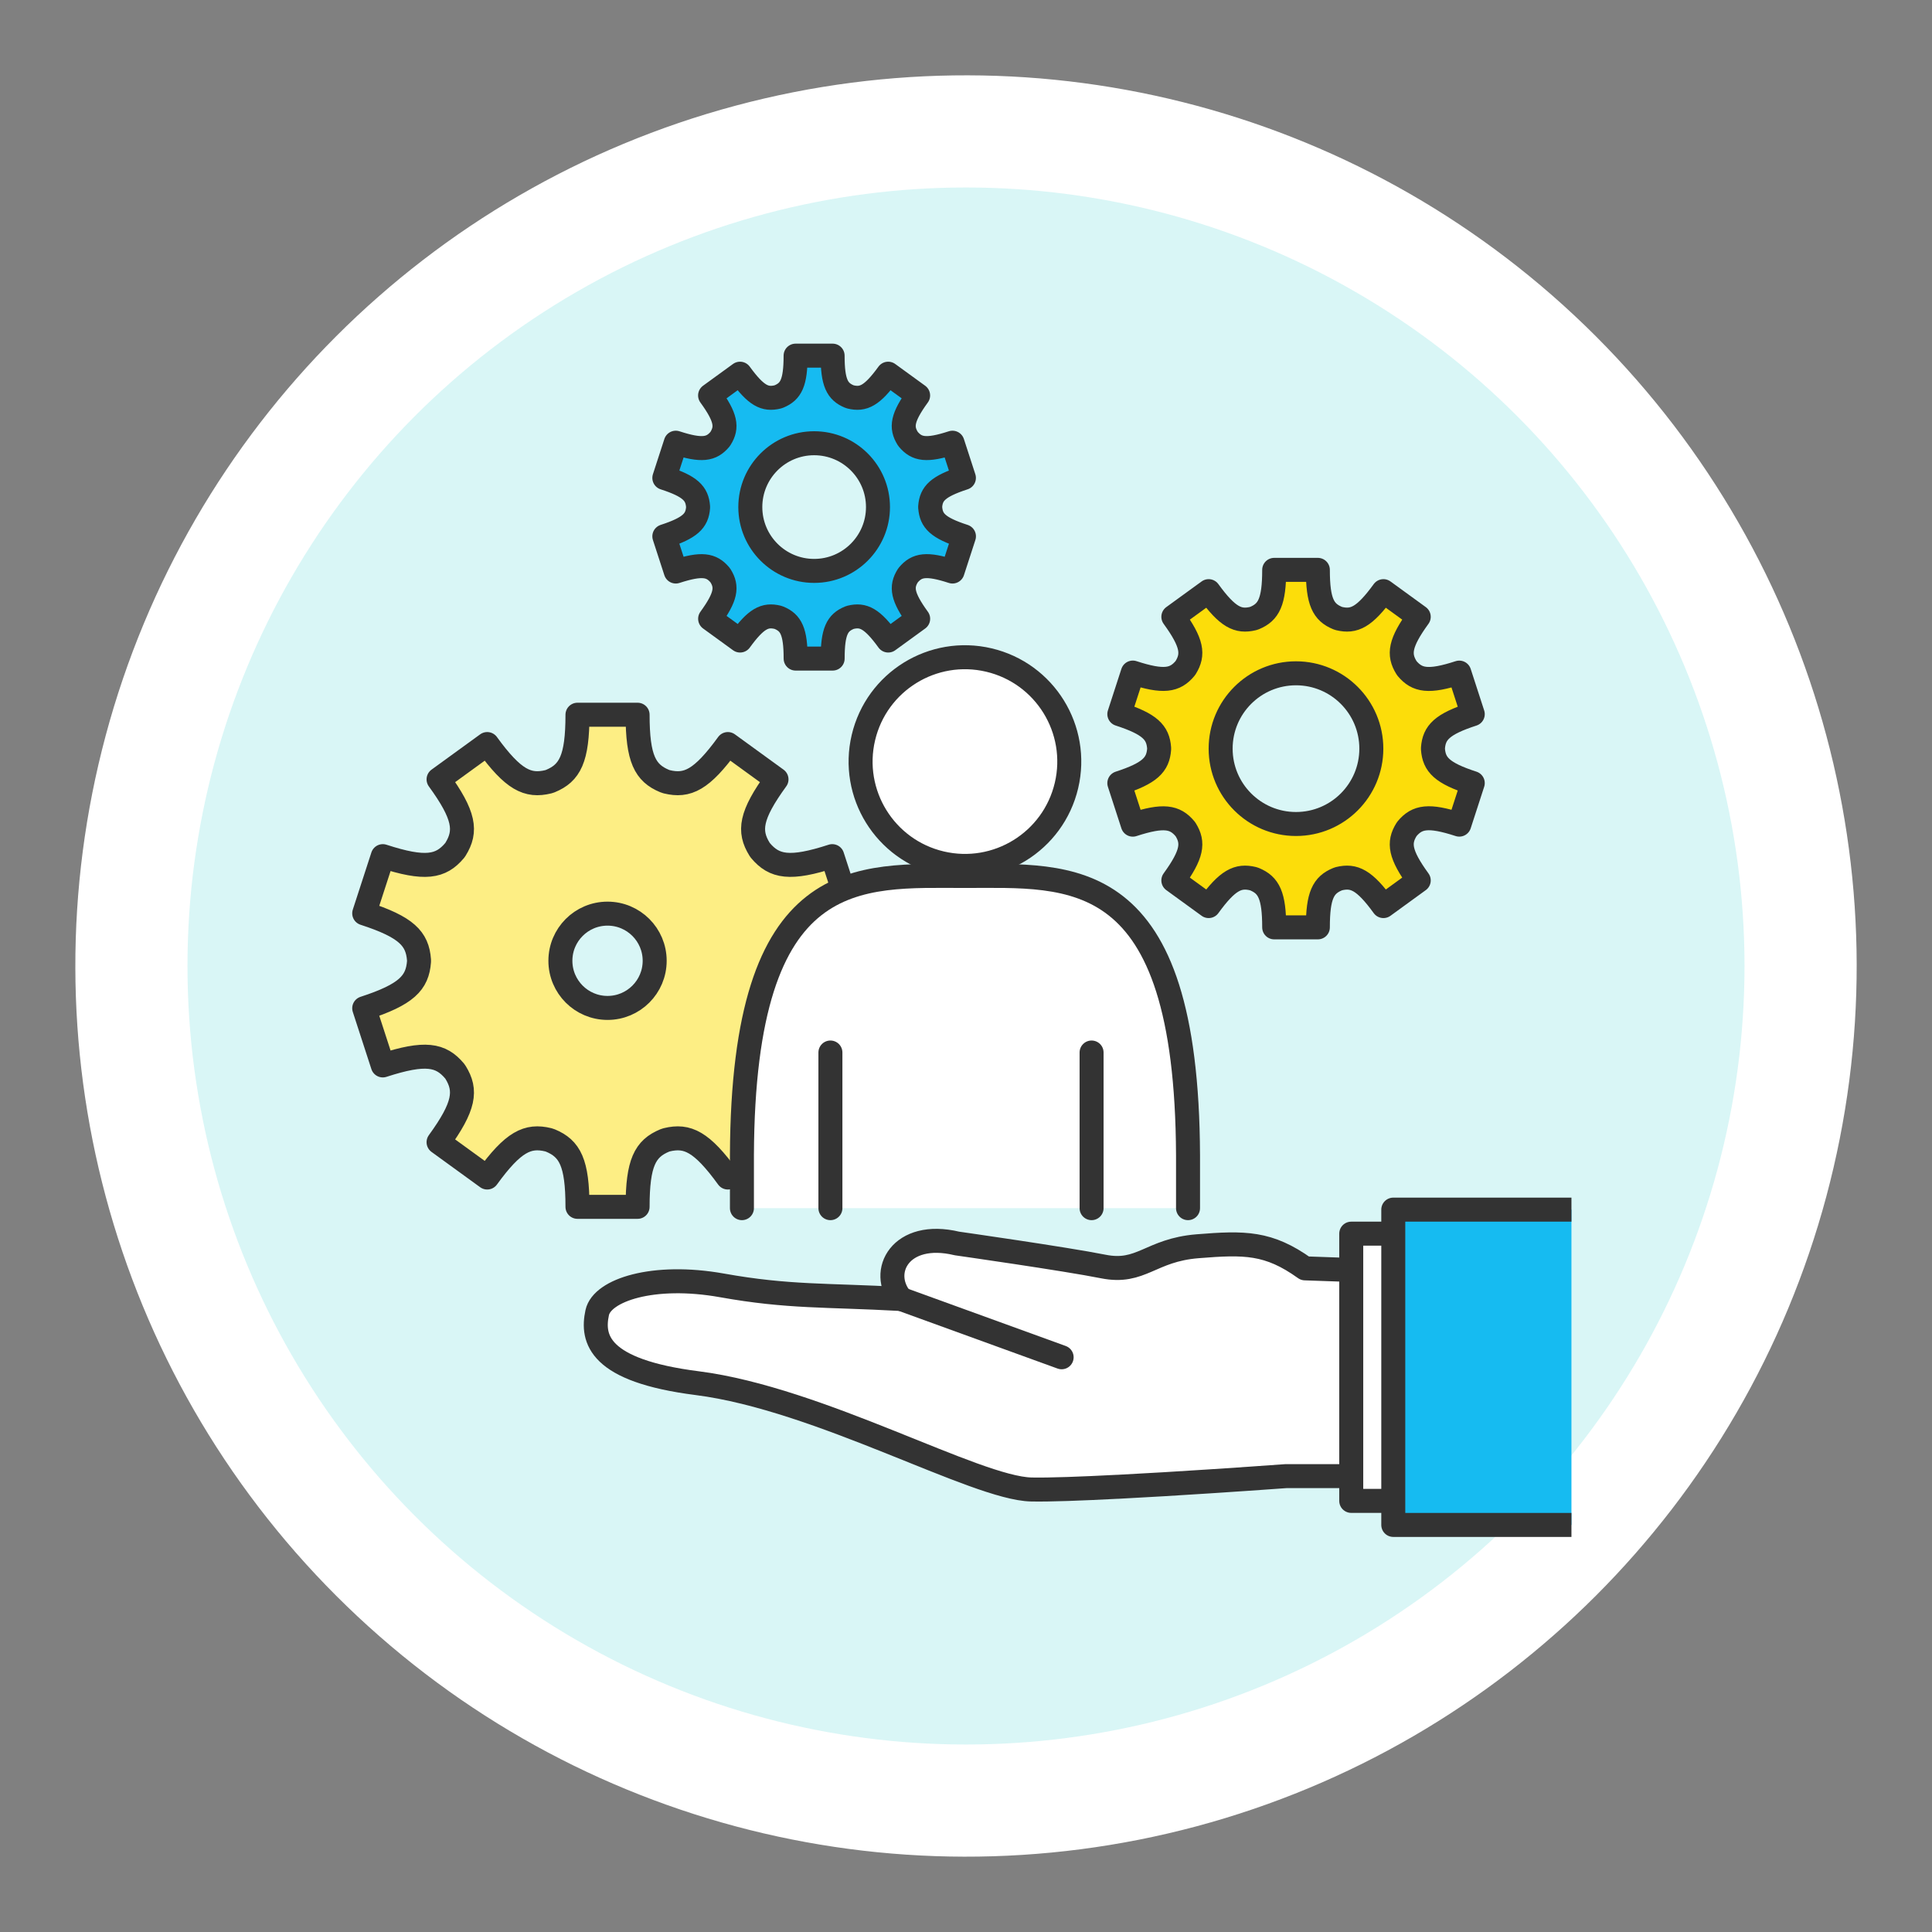 <?xml version="1.0" encoding="UTF-8"?>
<svg id="Layer_7" data-name="Layer 7" xmlns="http://www.w3.org/2000/svg" viewBox="0 0 500 500">
  <rect x="0" y="0" width="500" height="500" fill="#808080" stroke="none"/>
  <defs>
    <style>
      .cls-1, .cls-2, .cls-3, .cls-4, .cls-5 {
        stroke: #333;
        stroke-linejoin: round;
        stroke-width: 6.21px;
      }

      .cls-1, .cls-4, .cls-6 {
        fill: #fff;
      }

      .cls-7 {
        fill: #d9f6f6;
      }

      .cls-7, .cls-6 {
        stroke-width: 0px;
      }

      .cls-2 {
        fill: #fdee84;
      }

      .cls-3 {
        fill: #16bbf1;
      }

      .cls-4 {
        stroke-linecap: round;
      }

      .cls-5 {
        fill: #fcdd0a;
      }
    </style>
  </defs>
  <circle class="cls-6" cx="250" cy="250" r="230.5" transform="translate(-103.55 250) rotate(-45)"/>
  <circle class="cls-7" cx="250" cy="250" r="201.48"/>
  <path class="cls-5" d="M370.85,193.91c0-.05,0-.1,0-.16s0-.1,0-.16c.3-4,2.34-6.18,10.3-8.77l-3.49-10.75c-7.99,2.6-10.91,2.02-13.51-1.06-.05-.07-.11-.15-.16-.23-2.11-3.41-1.74-6.37,3.18-13.15l-9.14-6.64c-4.91,6.76-7.61,8.03-11.49,7.09-.13-.04-.26-.09-.39-.13-3.66-1.52-5.09-4.15-5.09-12.47h-11.3c0,8.32-1.42,10.95-5.08,12.47-.13.04-.26.09-.39.13-3.88.94-6.58-.33-11.49-7.09l-9.14,6.64c4.92,6.78,5.29,9.73,3.18,13.15-.05.07-.11.15-.16.22-2.6,3.09-5.52,3.66-13.51,1.06l-3.49,10.75c7.97,2.59,10,4.76,10.3,8.77,0,.05,0,.1,0,.16s0,.1,0,.16c-.3,4-2.33,6.18-10.3,8.77l3.49,10.75c7.99-2.6,10.91-2.02,13.51,1.06.05.07.11.15.16.22,2.11,3.41,1.74,6.37-3.18,13.15l9.14,6.64c4.91-6.76,7.61-8.03,11.49-7.09.13.04.26.09.39.13,3.66,1.52,5.08,4.15,5.08,12.47h11.3c0-8.32,1.42-10.95,5.09-12.47.13-.04.26-.09.39-.13,3.88-.94,6.58.33,11.49,7.09l9.14-6.64c-4.92-6.78-5.29-9.73-3.18-13.15.05-.07.11-.15.16-.23,2.6-3.09,5.52-3.66,13.51-1.06l3.49-10.75c-7.96-2.59-10-4.76-10.3-8.77ZM335.4,213.25c-10.77,0-19.5-8.73-19.5-19.5s8.73-19.5,19.5-19.5,19.5,8.73,19.5,19.5-8.73,19.5-19.5,19.5Z"/>
  <path class="cls-3" d="M240.73,131.37s0-.09,0-.13,0-.09,0-.13c.25-3.39,1.98-5.23,8.73-7.43l-2.96-9.11c-6.77,2.2-9.24,1.72-11.44-.9-.05-.06-.09-.13-.14-.19-1.79-2.89-1.48-5.4,2.69-11.14l-7.75-5.63c-4.16,5.73-6.44,6.81-9.74,6.01-.11-.04-.22-.08-.33-.11-3.1-1.29-4.31-3.52-4.31-10.57h-9.58c0,7.05-1.2,9.28-4.31,10.57-.11.04-.22.08-.33.11-3.29.8-5.57-.28-9.74-6.01l-7.75,5.63c4.17,5.74,4.49,8.25,2.69,11.14-.05.06-.09.13-.13.19-2.2,2.62-4.68,3.1-11.44.9l-2.96,9.11c6.75,2.19,8.47,4.03,8.73,7.43,0,.04,0,.09,0,.13s0,.09,0,.13c-.25,3.39-1.98,5.23-8.73,7.43l2.96,9.11c6.77-2.2,9.24-1.71,11.44.9.05.06.09.13.14.19,1.79,2.89,1.48,5.4-2.69,11.14l7.75,5.63c4.16-5.73,6.44-6.81,9.74-6.01.11.04.22.08.33.11,3.1,1.29,4.31,3.52,4.31,10.57h9.58c0-7.05,1.2-9.28,4.31-10.57.11-.04.22-.08.33-.11,3.29-.8,5.58.28,9.74,6.01l7.75-5.63c-4.17-5.74-4.48-8.25-2.69-11.14.05-.06.09-.13.14-.19,2.2-2.62,4.68-3.1,11.44-.9l2.96-9.11c-6.75-2.19-8.47-4.03-8.73-7.43ZM210.7,147.75c-9.12,0-16.52-7.4-16.52-16.52s7.4-16.52,16.52-16.52,16.52,7.4,16.52,16.52-7.4,16.52-16.52,16.52Z"/>
  <path class="cls-2" d="M206.02,248.86c0-.07,0-.14,0-.21s0-.14,0-.21c.41-5.51,3.21-8.5,14.18-12.07l-4.81-14.8c-10.99,3.57-15.01,2.79-18.59-1.46-.07-.1-.15-.21-.22-.31-2.91-4.7-2.4-8.77,4.38-18.1l-12.59-9.14c-6.76,9.3-10.47,11.06-15.82,9.76-.18-.06-.36-.13-.54-.18-5.04-2.1-7-5.72-7-17.17h-15.56c0,11.45-1.96,15.07-7,17.17-.18.06-.36.12-.54.18-5.35,1.3-9.06-.46-15.82-9.76l-12.59,9.14c6.78,9.33,7.29,13.4,4.38,18.1-.07.1-.15.21-.22.31-3.58,4.25-7.6,5.04-18.59,1.46l-4.81,14.8c10.96,3.56,13.77,6.55,14.18,12.07,0,.07,0,.14,0,.21s0,.14,0,.21c-.41,5.51-3.21,8.5-14.18,12.07l4.81,14.8c11-3.57,15.02-2.79,18.59,1.46.07.1.14.21.22.31,2.91,4.7,2.4,8.77-4.38,18.1l12.59,9.14c6.76-9.3,10.47-11.06,15.82-9.76.18.06.36.13.54.18,5.04,2.1,7,5.72,7,17.17h15.56c0-11.45,1.96-15.07,7-17.17.18-.06.36-.12.54-.18,5.35-1.3,9.06.46,15.82,9.76l12.59-9.14c-6.78-9.33-7.29-13.4-4.38-18.09.08-.1.15-.21.22-.31,3.58-4.25,7.6-5.04,18.59-1.46l4.81-14.8c-10.96-3.56-13.77-6.55-14.18-12.07ZM157.23,260.85c-6.74,0-12.2-5.46-12.2-12.2s5.46-12.2,12.2-12.2,12.2,5.46,12.2,12.2-5.46,12.2-12.2,12.2Z"/>
  <g>
    <path class="cls-4" d="M307.46,312.67v-13.73c-.31-75.69-30.17-72.24-57.73-72.24s-57.42-3.45-57.72,72.24v13.73"/>
    <circle class="cls-4" cx="249.73" cy="197.1" r="27" transform="translate(.53 394.87) rotate(-76.72)"/>
    <line class="cls-4" x1="214.91" y1="272.39" x2="214.91" y2="312.67"/>
    <line class="cls-4" x1="282.5" y1="272.39" x2="282.5" y2="312.67"/>
  </g>
  <g>
    <g>
      <path class="cls-1" d="M289.21,384.78c-9.28.48-17.68.8-22.3.7-14.46-.31-54.75-23.48-86.49-27.52-25.54-3.25-27.33-11.45-25.86-18.26,1.26-5.8,14.48-10.23,32.3-7.04,17.25,3.09,26.85,2.44,46.35,3.52-5.83-7.03-.16-17.88,14.45-14.37,0,0,28.01,3.99,37.86,5.96,9.85,1.97,12.16-4.25,24.39-5.24,12.23-.99,18.38-1.04,27.82,5.72l31.2,1.09v52.68h-36.11s-15.24,1.12-31.46,2.09l-12.15.68Z"/>
      <rect class="cls-1" x="325.31" y="343.66" width="69.16" height="20.38" transform="translate(6.04 713.74) rotate(-90)"/>
      <polyline class="cls-3" points="406.69 394.65 360.58 394.65 360.58 313.05 406.69 313.05"/>
    </g>
    <line class="cls-4" x1="233.21" y1="336.18" x2="274.75" y2="351.26"/>
  </g>
</svg>